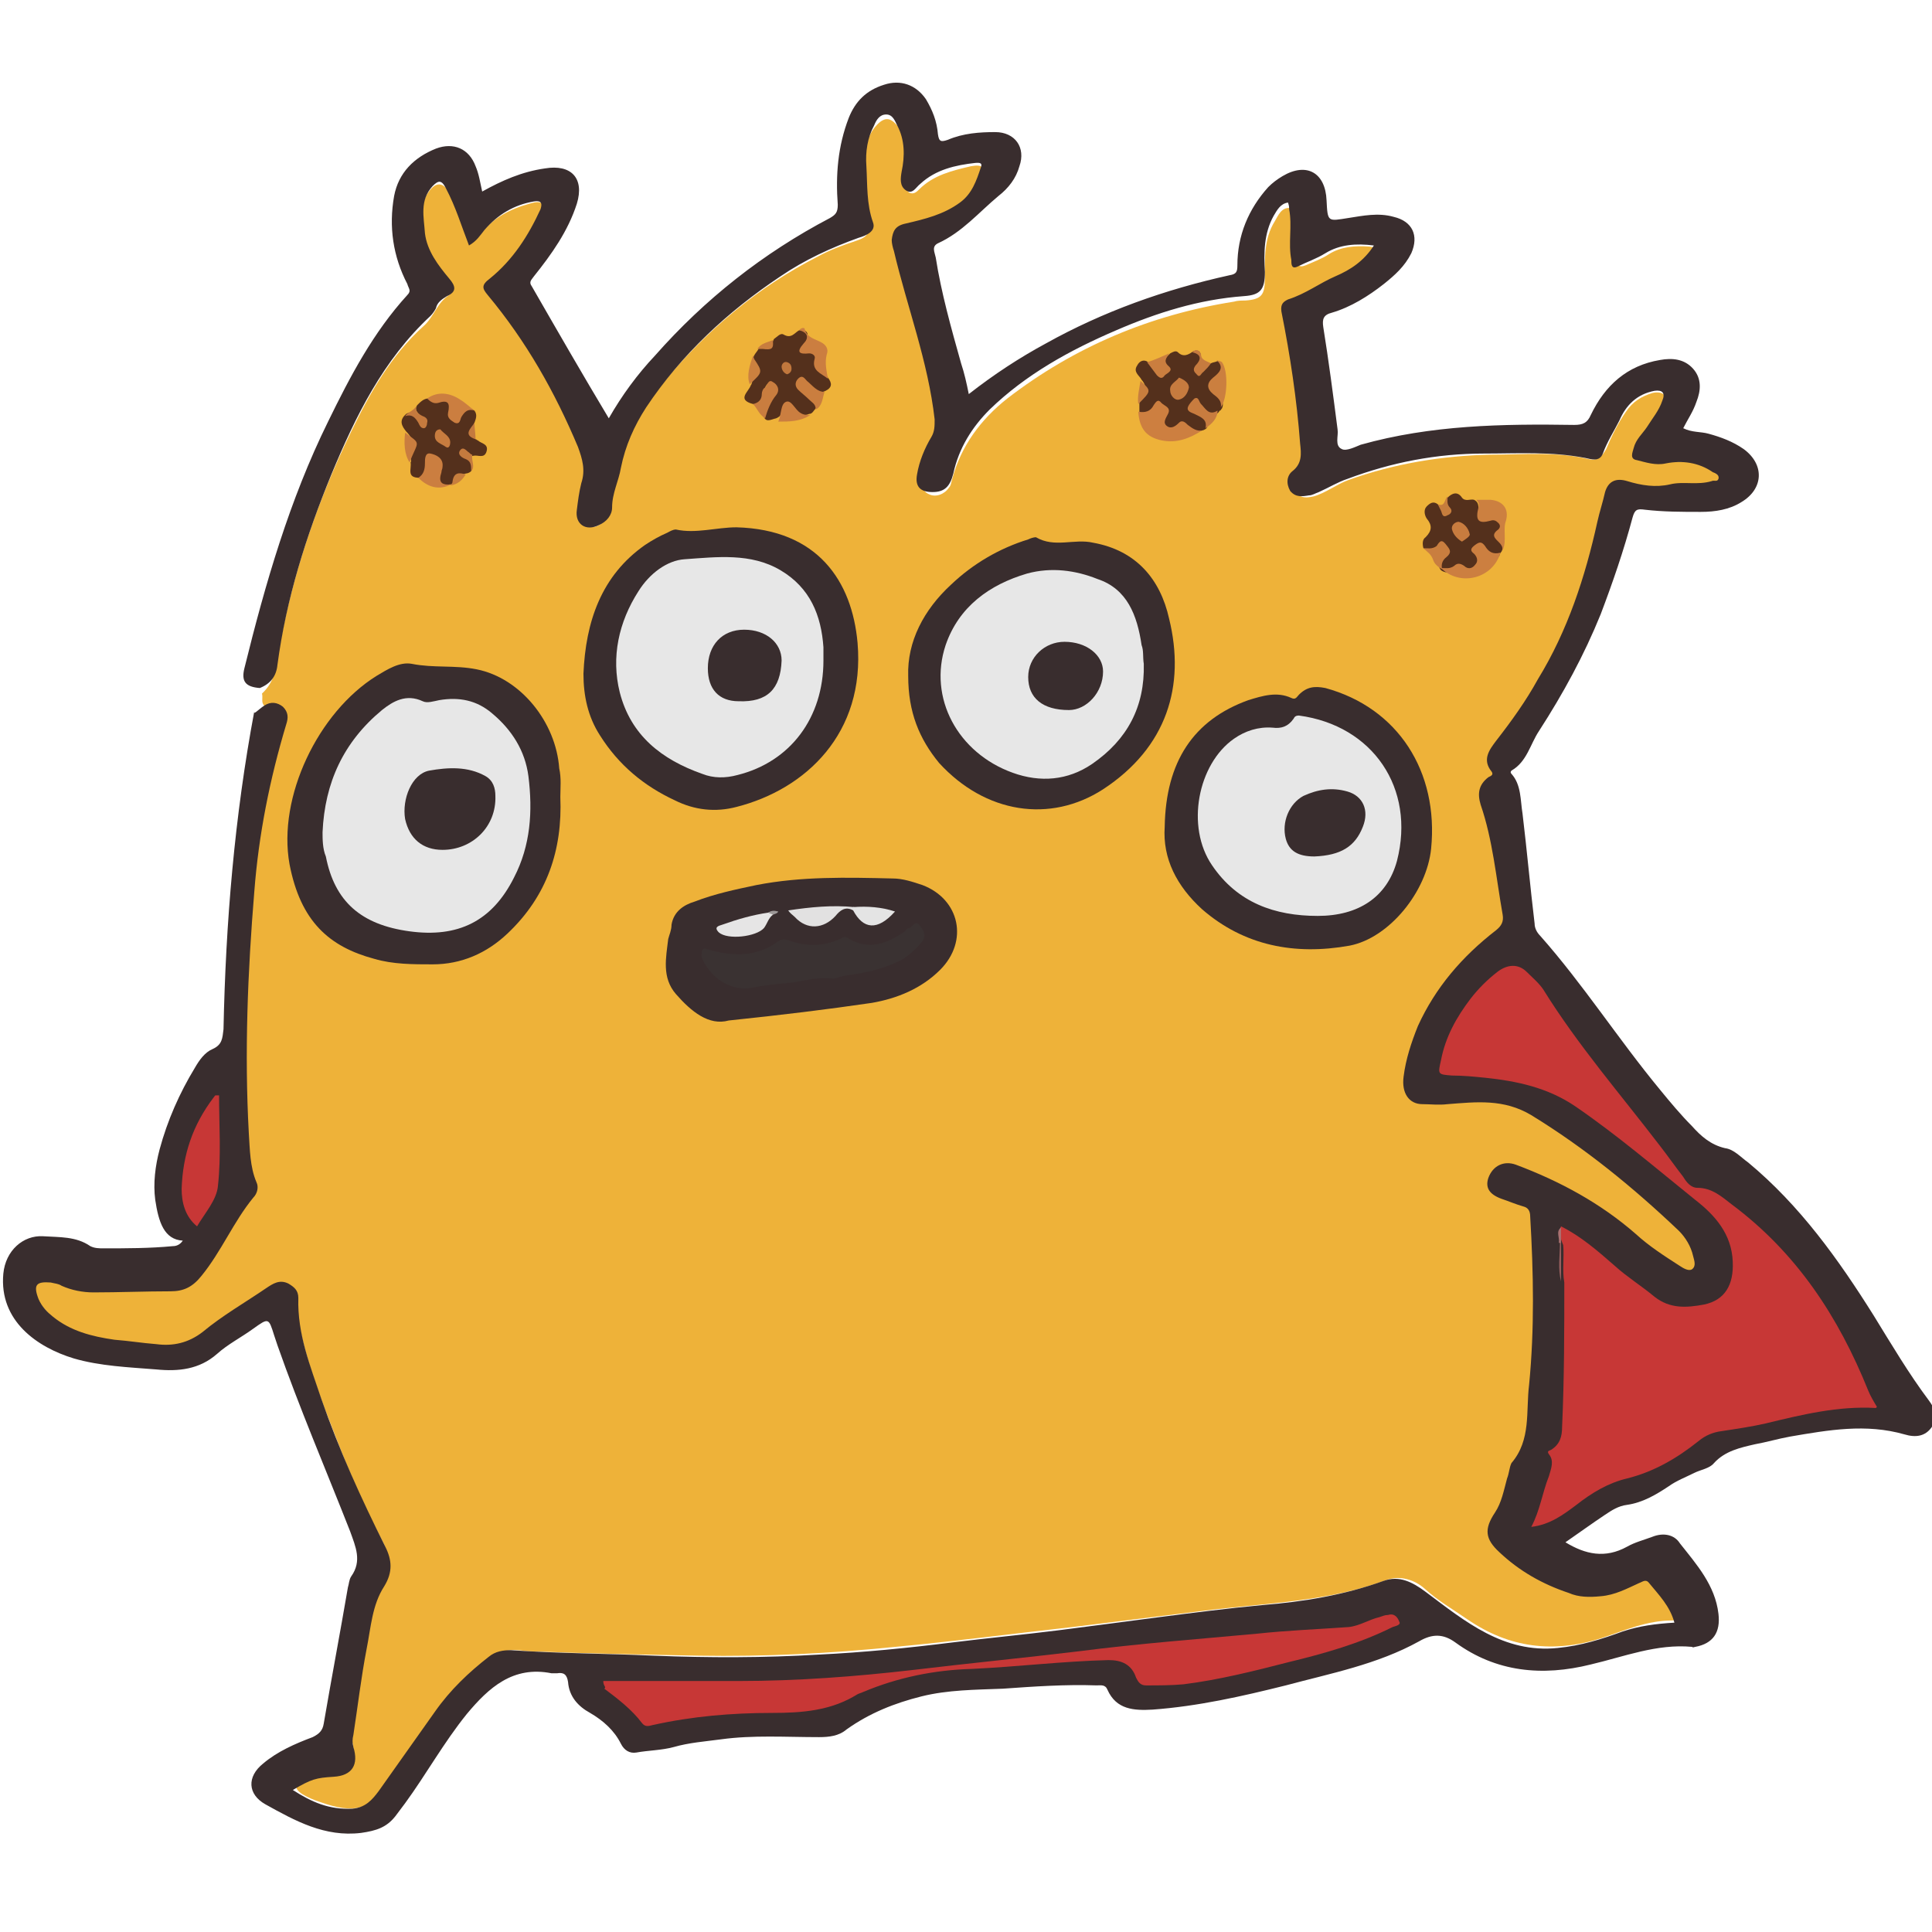 <?xml version="1.0" encoding="utf-8"?>
<!-- Generator: Adobe Illustrator 27.0.1, SVG Export Plug-In . SVG Version: 6.00 Build 0)  -->
<svg version="1.1" id="レイヤー_1" xmlns="http://www.w3.org/2000/svg" xmlns:xlink="http://www.w3.org/1999/xlink" x="0px"
	 y="0px" viewBox="0 0 175.5 175.5" style="enable-background:new 0 0 175.5 175.5;" xml:space="preserve">
<style type="text/css">
	.st0{fill:#EEB239;}
	.st1{fill:#392D2E;}
	.st2{fill:#54301C;}
	.st3{fill:#CD7F40;}
	.st4{fill:#CC7F40;}
	.st5{fill:#CC8040;}
	.st6{fill:#CB7E40;}
	.st7{fill:#CA7E3F;}
	.st8{fill:#CB7F3F;}
	.st9{fill:#C97D3F;}
	.st10{fill:#C87C3F;}
	.st11{fill:#C97E3F;}
	.st12{fill:#CC813F;}
	.st13{fill:#C67B3F;}
	.st14{fill:#C57A3E;}
	.st15{fill:#C47A3E;}
	.st16{fill:#C87E3E;}
	.st17{fill:#C87D3E;}
	.st18{fill:#C67D3D;}
	.st19{fill:#C77E3D;}
	.st20{fill:#C73736;}
	.st21{fill:#996060;}
	.st22{fill:#AA7171;}
	.st23{fill:#E7E7E7;}
	.st24{fill:#3A3232;}
	.st25{fill:#E2E1E1;}
	.st26{fill:#E6E5E5;}
	.st27{fill:#E4E4E4;}
	.st28{fill:#9D9898;}
	.st29{fill:#C77C3F;}
	.st30{fill:#C0773D;}
</style>
<g>
	<path class="st0" d="M24,64.1c-0.3-0.3-0.1-0.7-0.2-1.1c1.1-1,1.3-2.3,1.5-3.7c1.2-7,3.5-13.7,6.6-20.1c1.7-3.5,3.6-6.9,6.6-9.6
		c0.9-0.8,1.2-2.1,2.3-2.8c0.3-0.2,0.2-0.6,0-0.9c-0.4-0.5-0.8-0.9-1.2-1.4c-1.3-1.8-1.4-3.8-1.2-5.9c0-0.3,0.2-0.5,0.3-0.8
		c0.8-1.4,1.6-1.4,2.3,0c0.6,1,1,2.1,1.4,3.2s0.5,1.2,1.3,0.2c1.1-1.4,2.6-2.2,4.4-2.7c0.4-0.1,0.9-0.3,1.3,0.1
		c0.4,0.4,0.1,0.9-0.1,1.3c-1.1,2.3-2.5,4.4-4.4,6c-0.5,0.4-0.4,0.8-0.1,1.2c2.8,3.4,5,7.3,7,11.2c0.4,0.7,0.7,1.5,1,2.2
		c0.6,1.3,0.8,2.6,0.4,4c-0.2,0.7-0.3,1.4-0.4,2.1c0,0.5,0.1,1,0.6,1.2s0.9,0,1.3-0.3c0.4-0.4,0.6-0.9,0.7-1.4
		c0.6-4.3,2.1-8.1,4.9-11.4c3.9-4.7,8.5-8.6,14-11.4c1.1-0.6,2.2-1,3.4-1.4c1.2-0.4,1.3-0.7,1.1-1.9c-0.4-2.1-0.5-4.1-0.2-6.2
		c0.1-0.9,0.4-1.8,1.1-2.5s1.2-0.6,1.8,0.1c0.6,0.8,0.8,1.6,0.9,2.6c0,0.9,0,1.7-0.1,2.6c-0.1,0.3,0,0.7,0.3,0.9
		c0.4,0.2,0.7-0.1,0.9-0.3c1.3-1.3,3-1.7,4.7-2.1c1.1-0.2,1.3,0.1,1.1,1.2c-0.4,2.2-2,3.2-3.9,4c-0.9,0.3-1.8,0.6-2.7,0.8
		c-1.1,0.3-1.5,0.8-1.2,1.9c0.7,2.6,1.4,5.2,2.1,7.7s1.4,5,1.7,7.6c0.1,0.8,0,1.5-0.3,2.2c-0.5,0.9-0.8,1.9-1.1,2.9
		c-0.1,0.6-0.2,1.2,0.5,1.5c0.6,0.3,1.4,0,1.8-0.6c0.2-0.2,0.2-0.5,0.3-0.8c0.8-3,2.6-5.4,5-7.3c6.1-4.7,13-7.6,20.6-8.8
		c0.3-0.1,0.7-0.1,1-0.1c1.5-0.1,1.8-0.5,1.8-2c0-1.8-0.1-3.6,0.9-5.2c0.3-0.5,0.6-1.3,1.4-1.2c0.6,0.1,0.4,0.9,0.5,1.4s0.1,1,0,1.5
		c-0.1,0.7,0,1.3,0.1,1.9c0.1,0.5,0.3,0.6,0.8,0.4c0.7-0.3,1.5-0.6,2.1-1c1.1-0.7,2.4-0.8,3.7-0.7c0.8,0.1,1,0.4,0.5,1
		c-0.8,1.1-2,1.8-3.2,2.4c-1.4,0.6-2.6,1.6-4,2c-0.6,0.2-0.7,0.7-0.6,1.3c0.5,2.9,0.9,5.9,1.3,8.8c0.1,1,0.2,2,0.3,3.1
		c0.1,0.8,0,1.5-0.7,2.2c-0.4,0.4-0.7,1-0.2,1.6c0.4,0.5,1,0.4,1.5,0.3c1.1-0.3,2.1-1.1,3.2-1.5c4.2-1.5,8.5-2.2,12.9-2.3
		c3,0,6-0.3,8.9,0.4c0.8,0.2,1.2-0.2,1.6-0.9c0.5-1.2,1.1-2.4,1.8-3.4c0.6-0.9,1.4-1.4,2.4-1.7c0.4-0.1,0.9-0.1,1.2,0.3
		c0.3,0.4,0.1,0.8,0,1.2c-0.3,0.7-0.8,1.3-1.2,1.9c-0.3,0.4-0.7,0.9-1,1.3c-0.6,1-0.4,1.4,0.7,1.6c0.6,0.1,1.1,0.1,1.7,0
		c1.1-0.1,2.1-0.1,3.1,0.2c0.5,0.2,1,0.4,1.4,0.9c0.4,0.4,0.4,0.8-0.2,1c-0.3,0.1-0.5,0.2-0.8,0.2c-1.8,0-3.5,0.3-5.3,0.2
		c-0.6,0-1.2-0.2-1.7-0.3c-1.1-0.3-1.6-0.1-1.9,1c-0.3,1-0.6,2.1-0.8,3.2c-1.4,6.6-4.1,12.5-8.1,17.9c-0.4,0.5-0.8,1-1.2,1.6
		c-0.4,0.7-0.7,1.3-0.3,2.1c0.2,0.4,0.1,0.7-0.2,1c-0.7,0.6-0.8,1.4-0.6,2.3c1,3.1,1.4,6.3,1.9,9.5c0.2,1-0.2,1.7-1,2.4
		c-3.1,2.5-5.6,5.5-7.1,9.3c-0.4,1.1-0.7,2.3-0.9,3.5c-0.2,1.4,0.4,2.1,1.8,2.2c1.3,0.1,2.7-0.1,4-0.2c1.9-0.2,3.6,0.1,5.2,1
		c5,2.8,9.3,6.4,13.5,10.2c0.8,0.8,1.6,1.6,1.8,2.8c0.1,0.5,0.2,1.1-0.2,1.4c-0.5,0.4-1,0-1.4-0.2c-1.7-1-3.2-2.2-4.7-3.5
		c-2.9-2.5-6.3-4.2-9.9-5.6c-0.8-0.3-1.4-0.1-1.9,0.5c-0.6,0.6-0.4,1.4,0.3,1.8s1.4,0.6,2.1,0.8c0.7,0.2,1,0.7,1.1,1.4
		c0.4,3.8,0.2,7.7,0.2,11.5c0,2.3-0.2,4.6-0.6,6.9c-0.2,1.3,0,2.8-1.2,3.8c-0.3,0.3-0.3,0.9-0.5,1.3c-0.3,1.2-0.7,2.4-1.3,3.4
		s-0.6,1.7,0.3,2.5c2.3,2.2,5,4,8.3,4.3c1.3,0.1,2.6-0.3,3.8-0.9c1.5-0.7,1.7-0.6,2.7,0.7c0.5,0.7,1,1.3,1.3,2.1
		c0.2,0.6,0.1,1-0.6,1c-2.3,0-4.3,0.9-6.4,1.6c-4.4,1.4-8.4,0.9-12.2-1.7c-1.3-0.9-2.7-1.7-3.9-2.8c-0.9-0.8-2.2-1.2-3.4-0.8
		c-5.3,2-10.9,2.1-16.5,2.8c-4,0.5-8.1,1-12.1,1.5c-5.4,0.6-10.7,1.3-16.1,1.8c-5.9,0.6-11.9,0.9-17.8,0.8
		c-5.1-0.1-10.3-0.2-15.4-0.4c-0.4,0-0.7-0.1-1.1-0.1c-0.9-0.1-1.6,0.2-2.3,0.6c-2.3,1.5-3.9,3.6-5.4,5.8c-1.3,1.8-2.6,3.7-3.9,5.6
		c-1.7,2.5-3.2,2.9-6.3,1.8c-0.6-0.2-1.1-0.4-1.6-0.7c-0.8-0.5-0.8-1,0-1.4s1.7-0.8,2.6-0.8c1.8-0.1,2.3-0.8,1.9-2.6
		c-0.2-0.8,0-1.6,0.1-2.3c0.5-3.4,1-6.8,1.8-10.1c0.2-0.7,0.4-1.5,0.8-2.1c0.8-1.2,0.7-2.4,0.1-3.6c-1.6-3-3-6.2-4.2-9.3
		c-1.4-3.6-2.8-7.1-3.5-10.9c-0.1-0.6-0.1-1.3-0.1-1.9c-0.1-1-0.8-1.5-1.8-1.2c-0.3,0.1-0.6,0.2-0.8,0.4c-1.8,1.3-3.7,2.3-5.4,3.7
		c-1.6,1.3-3.3,1.5-5.2,1.3s-3.8-0.3-5.6-0.8c-1.8-0.4-3.3-1.4-4.5-2.9c-0.1-0.1-0.1-0.2-0.2-0.3c-0.2-0.6-0.5-1.3-0.1-1.9
		s1.1-0.3,1.6-0.1c3.3,1.4,6.8,0.6,10.3,0.7c1.2,0.1,2.2-0.4,3-1.5c1.1-1.5,1.9-3.3,3.1-4.7c1.5-1.8,1.7-3.6,1.2-5.8
		c-0.3-1.2-0.3-2.6-0.3-3.9c0-4.8-0.1-9.6,0.2-14.4c0.4-6.9,1.2-13.7,3.1-20.3C26,64.7,25.8,64.4,24,64.1z"/>
	<path class="st1" d="M24,64.1c0.6-0.4,1.2-0.3,1.7,0.1c0.5,0.5,0.5,1,0.3,1.6c-1.5,5-2.5,10-2.9,15.2c-0.6,7.3-0.9,14.6-0.5,21.9
		c0.1,1.5,0.1,3.1,0.7,4.5c0.2,0.4,0.1,1-0.3,1.4c-1.8,2.2-2.9,4.9-4.7,7.1c-0.8,1-1.6,1.4-2.8,1.4c-2.3,0-4.7,0.1-7,0.1
		c-1,0-2-0.2-2.9-0.6c-0.3-0.2-0.6-0.2-1-0.3c-1.3-0.1-1.6,0.2-1.1,1.5c0.3,0.7,0.8,1.2,1.3,1.6c1.6,1.3,3.5,1.8,5.6,2.1
		c1.3,0.1,2.5,0.3,3.8,0.4c1.5,0.2,2.9-0.1,4.2-1.1c1.8-1.5,3.9-2.7,5.8-4c0.6-0.4,1.2-0.8,2-0.4c0.5,0.3,0.9,0.6,0.9,1.3
		c-0.1,3.3,1.1,6.2,2.1,9.2c1.6,4.6,3.6,9,5.8,13.4c0.6,1.2,0.7,2.3-0.1,3.6c-1.1,1.7-1.2,3.7-1.6,5.7c-0.5,2.6-0.8,5.2-1.2,7.8
		c-0.1,0.4-0.1,0.7,0,1.1c0.5,1.6-0.1,2.6-1.8,2.7c-1.6,0.1-2,0.2-3.7,1.2c1.7,1.1,3.3,1.8,5.4,1.7c1.2-0.1,1.8-0.8,2.4-1.6
		c1.7-2.4,3.4-4.8,5.1-7.2c1.4-2,3.1-3.6,4.9-5c0.6-0.5,1.3-0.6,2-0.6c4.3,0.3,8.7,0.3,13,0.5c5,0.2,10,0.2,15-0.1
		c4.1-0.2,8.1-0.6,12.1-1.1c3.2-0.4,6.4-0.7,9.6-1.1c3.1-0.4,6.2-0.8,9.2-1.2c3.1-0.4,6.2-0.8,9.4-1.1c3.7-0.3,7.4-0.9,11-2.2
		c1.4-0.5,2.6,0.1,3.8,1c3.6,2.7,7.1,5.6,12,5.1c2.1-0.2,4-0.8,5.9-1.5c1.5-0.5,3-0.7,4.7-0.8c-0.4-1.5-1.4-2.5-2.3-3.6
		c-0.3-0.4-0.6-0.1-0.9,0c-1.1,0.5-2.2,1.1-3.5,1.2c-1,0.1-2,0.1-2.9-0.3c-2.4-0.8-4.5-2-6.3-3.7c-1.3-1.2-1.4-2.1-0.4-3.6
		c0.6-0.9,0.8-2,1.1-3.1c0.2-0.5,0.2-1,0.4-1.4c1.8-2.1,1.3-4.7,1.6-7.1c0.5-5.1,0.4-10.2,0.1-15.3c0-0.5-0.2-0.8-0.6-0.9
		c-0.7-0.2-1.4-0.5-2-0.7c-1.1-0.4-1.5-1-1.2-1.9c0.4-1.1,1.4-1.6,2.5-1.2c4,1.5,7.7,3.5,10.9,6.3c1.2,1.1,2.6,2,4,2.9
		c0.3,0.2,0.8,0.5,1.1,0.3c0.4-0.3,0.2-0.8,0.1-1.2c-0.2-0.9-0.7-1.7-1.3-2.3c-4.1-3.9-8.5-7.5-13.4-10.5c-2.5-1.5-5-1.2-7.6-1
		c-0.8,0.1-1.6,0-2.3,0c-1.2,0-1.9-1-1.7-2.5c0.2-1.6,0.7-3.1,1.3-4.6c1.6-3.5,4-6.3,7.1-8.7c0.5-0.4,0.7-0.8,0.6-1.4
		c-0.6-3.4-0.9-6.8-2-10c-0.3-1-0.2-1.8,0.7-2.5c0.2-0.1,0.5-0.2,0.3-0.5c-0.9-1.1-0.2-2,0.4-2.8c1.4-1.8,2.7-3.6,3.8-5.6
		c2.7-4.4,4.3-9.3,5.4-14.3c0.2-0.9,0.5-1.8,0.7-2.7c0.3-1,1-1.3,2-1c1.3,0.4,2.6,0.6,3.9,0.3c1.2-0.3,2.5,0.1,3.8-0.3
		c0.2-0.1,0.5,0.1,0.6-0.2s-0.2-0.5-0.5-0.6c-1.3-0.9-2.8-1.1-4.3-0.8c-0.9,0.2-1.8-0.1-2.6-0.3c-0.7-0.1-0.4-0.7-0.3-1.1
		c0.2-0.8,0.8-1.3,1.2-1.9c0.5-0.8,1.1-1.5,1.4-2.4c0.3-0.7,0-1-0.7-0.9c-1.6,0.3-2.6,1.3-3.2,2.7c-0.5,1-1.1,1.9-1.5,3
		c-0.3,0.8-1.1,0.5-1.6,0.4c-3.1-0.6-6.1-0.4-9.2-0.4c-4.3,0-8.4,0.8-12.4,2.3c-0.9,0.3-1.7,0.8-2.6,1.2c-0.3,0.1-0.6,0.3-0.9,0.3
		c-0.6,0.1-1.2,0.2-1.7-0.4c-0.4-0.7-0.3-1.4,0.2-1.8c0.9-0.7,0.8-1.6,0.7-2.5c-0.3-4-0.9-8-1.7-12c-0.1-0.7,0.2-0.9,0.6-1.1
		c1.6-0.5,2.9-1.5,4.3-2.1s2.6-1.4,3.5-2.8c-1.6-0.2-3.1-0.1-4.4,0.7c-0.8,0.5-1.7,0.8-2.5,1.2c-0.6,0.3-0.6-0.2-0.6-0.6
		c-0.3-1.5,0.1-3.1-0.2-4.6c0-0.2,0-0.3-0.1-0.6c-0.7,0.1-1,0.7-1.3,1.2c-0.9,1.6-0.9,3.4-0.8,5.1c0,1.6-0.4,2.1-1.9,2.2
		c-4.1,0.3-7.9,1.5-11.6,3.1c-4.2,1.8-8.2,4-11.5,7.2c-1.6,1.6-2.8,3.5-3.3,5.8c-0.3,1.2-0.8,1.7-1.9,1.7s-1.6-0.5-1.4-1.6
		c0.2-1.2,0.7-2.4,1.3-3.4c0.3-0.5,0.3-1,0.3-1.6c-0.6-5.3-2.5-10.2-3.7-15.3c-0.1-0.3-0.2-0.7-0.2-1c0.1-0.8,0.3-1.3,1.3-1.5
		c1.7-0.4,3.4-0.8,4.9-1.9c1.1-0.8,1.5-2,1.9-3.2c0.2-0.5-0.3-0.4-0.5-0.4c-1.8,0.2-3.6,0.6-5,1.9c-0.4,0.3-0.7,1-1.3,0.6
		c-0.6-0.4-0.5-1.1-0.4-1.7c0.3-1.4,0.3-2.9-0.4-4.2c-0.2-0.4-0.4-1-1-1s-0.9,0.5-1.1,1c-0.6,1.1-0.8,2.4-0.7,3.7
		c0.1,1.7,0,3.4,0.6,5.1c0.3,0.8-0.6,1.2-1.3,1.4c-2.5,0.9-4.9,2-7.1,3.5c-4.8,3.2-9,7.1-12.2,11.9c-1.1,1.7-1.9,3.5-2.3,5.5
		c-0.2,1.2-0.8,2.3-0.8,3.6c0,0.7-0.5,1.3-1.2,1.6c-1.2,0.6-2.2-0.1-2-1.4c0.1-0.8,0.2-1.6,0.4-2.4c0.4-1.2,0.1-2.2-0.3-3.3
		c-2.1-5-4.7-9.6-8.2-13.8c-0.5-0.6-0.6-0.9,0.2-1.5c2.1-1.7,3.5-3.9,4.6-6.3c0.2-0.6,0-0.8-0.6-0.7c-1.8,0.3-3.3,1.2-4.5,2.6
		c-0.4,0.5-0.7,1-1.4,1.4c-0.7-1.8-1.2-3.5-2.1-5.2c-0.4-0.8-0.7-0.7-1.2-0.2c-1.2,1.3-0.8,2.8-0.7,4.3c0.2,1.6,1.2,2.9,2.2,4.1
		c0.6,0.7,0.7,1.2-0.2,1.6c-0.5,0.3-0.9,0.6-1,1.1c-0.1,0.2-0.3,0.5-0.5,0.7c-4.3,4-6.8,9.1-9,14.4c-2.3,5.6-4.1,11.3-4.9,17.3
		c-0.1,1-0.6,1.7-1.6,2.1c-1.3-0.1-1.7-0.6-1.4-1.8c1.9-7.7,4.1-15.3,7.6-22.4c2-4.1,4.1-8.1,7.2-11.5c0.4-0.4,0.1-0.6,0-1
		c-1.3-2.5-1.7-5.2-1.2-8c0.4-2.1,1.8-3.5,3.8-4.3c1.6-0.6,3,0,3.6,1.6c0.3,0.7,0.4,1.4,0.6,2.3c1.8-1,3.6-1.8,5.7-2.1
		c2.4-0.4,3.6,0.9,2.9,3.2c-0.8,2.5-2.3,4.6-3.9,6.6c-0.2,0.3-0.5,0.5-0.2,0.9c2.3,4,4.6,8,7,12c1.2-2.1,2.6-4,4.2-5.7
		c4.5-5.1,9.8-9.3,15.9-12.5c0.5-0.3,0.7-0.5,0.7-1.2c-0.2-2.7,0-5.3,1-7.9c0.6-1.5,1.6-2.5,3.2-3c1.5-0.5,2.9,0,3.8,1.3
		c0.6,1,1,2,1.1,3.2c0.1,0.7,0.3,0.7,0.9,0.5c1.4-0.6,2.9-0.7,4.3-0.7c1.8,0,2.8,1.4,2.2,3.1c-0.3,1.1-1,2-1.9,2.7
		c-1.8,1.5-3.3,3.3-5.5,4.3c-0.6,0.3-0.3,0.8-0.2,1.3c0.5,3.2,1.4,6.4,2.3,9.6c0.3,0.9,0.5,1.8,0.7,2.8c2.3-1.8,4.6-3.3,7-4.6
		c5.2-2.9,10.8-4.9,16.7-6.2c0.6-0.1,0.7-0.3,0.7-0.9c0-2.7,1-5.1,2.8-7.1c0.4-0.4,0.8-0.7,1.3-1c2.2-1.3,3.9-0.3,4,2.2
		c0.1,2,0.1,1.9,2,1.6c1.3-0.2,2.7-0.5,4.1-0.1c1.7,0.4,2.3,1.7,1.6,3.3c-0.6,1.2-1.5,2-2.5,2.8c-1.4,1.1-3,2.1-4.7,2.6
		c-0.8,0.2-0.9,0.6-0.8,1.3c0.5,3.1,0.9,6.2,1.3,9.3c0.1,0.6-0.3,1.5,0.4,1.8c0.4,0.2,1.2-0.2,1.7-0.4c6.4-1.8,12.9-1.9,19.4-1.8
		c0.8,0,1.2-0.2,1.5-0.9c1.3-2.7,3.3-4.5,6.3-5c1.1-0.2,2.2-0.1,3,0.8c0.8,0.9,0.7,2,0.3,3c-0.3,0.9-0.8,1.6-1.2,2.4
		c0.8,0.4,1.6,0.3,2.3,0.5c1.1,0.3,2.2,0.7,3.2,1.4c1.9,1.4,1.8,3.6-0.2,4.8c-1.1,0.7-2.4,0.9-3.7,0.9c-1.7,0-3.4,0-5.1-0.2
		c-0.7-0.1-0.9,0-1.1,0.7c-0.8,3-1.8,5.9-2.9,8.8c-1.5,3.7-3.4,7.2-5.6,10.6c-0.8,1.2-1.1,2.8-2.5,3.6c-0.1,0.1-0.1,0.2,0,0.3
		c0.9,1,0.8,2.4,1,3.6c0.4,3.3,0.7,6.7,1.1,10c0,0.4,0.2,0.8,0.5,1.1c3.9,4.4,7.1,9.4,10.9,14c0.9,1.1,1.9,2.3,2.9,3.3
		c0.8,0.9,1.7,1.7,3,2c0.8,0.1,1.4,0.8,2.1,1.3c4.7,3.9,8.2,8.8,11.4,13.9c1.6,2.6,3.2,5.3,5,7.7c0.6,0.8,0.9,1.6,0.3,2.4
		c-0.6,0.9-1.5,1-2.5,0.7c-3.5-1-6.9-0.4-10.4,0.2c-1.1,0.2-2.1,0.5-3.2,0.7c-1.3,0.3-2.7,0.6-3.7,1.7c-0.4,0.5-1.2,0.6-1.8,0.9
		c-0.8,0.4-1.6,0.7-2.3,1.2c-1.2,0.8-2.4,1.5-3.8,1.7c-0.8,0.1-1.4,0.5-2,0.9c-1.2,0.8-2.3,1.6-3.6,2.5c1.8,1.1,3.6,1.5,5.6,0.4
		c0.7-0.4,1.5-0.6,2.3-0.9c1-0.4,2-0.2,2.5,0.6c1.5,1.9,3.2,3.8,3.5,6.4c0.2,1.7-0.5,2.7-2.1,3c-0.1,0-0.2,0.1-0.3,0
		c-3.2-0.3-6.2,0.9-9.2,1.6c-4.4,1.1-8.6,0.7-12.3-2c-1.1-0.8-2.1-0.8-3.3-0.1c-3.8,2.1-8,2.9-12.1,4c-4,1-8,1.9-12.1,2.2
		c-1.7,0.1-3.3,0-4.1-1.8c-0.2-0.5-0.6-0.4-1-0.4c-2.8-0.1-5.7,0.1-8.5,0.3c-2.5,0.1-5,0.1-7.4,0.7c-2.4,0.6-4.7,1.5-6.8,3
		c-0.7,0.6-1.6,0.7-2.5,0.7c-3,0-6-0.2-8.9,0.2c-1.5,0.2-2.9,0.3-4.3,0.7c-1.1,0.3-2.3,0.3-3.4,0.5c-0.6,0.1-1.1-0.2-1.4-0.8
		c-0.6-1.2-1.6-2.1-2.8-2.8c-1.1-0.6-1.9-1.5-2-2.8c-0.1-0.7-0.4-0.9-1-0.8c-0.2,0-0.3,0-0.5,0c-3.5-0.7-5.7,1.3-7.7,3.7
		c-2.1,2.6-3.7,5.5-5.6,8.1c-0.3,0.4-0.6,0.8-0.9,1.2c-0.8,1-1.7,1.3-3.1,1.5c-3.3,0.4-6-1.1-8.7-2.6c-1.6-0.9-1.7-2.5-0.2-3.7
		c1.3-1.1,2.9-1.8,4.5-2.4c0.6-0.3,0.9-0.6,1-1.2c0.7-4.1,1.5-8.3,2.2-12.4c0.1-0.3,0.1-0.7,0.3-1c1-1.4,0.4-2.7-0.1-4.1
		c-2.2-5.6-4.6-11.2-6.6-16.9c-0.1-0.3-0.2-0.6-0.3-0.9c-0.5-1.6-0.5-1.6-1.9-0.6c-1.1,0.8-2.3,1.4-3.3,2.3
		c-1.6,1.4-3.5,1.6-5.5,1.4c-2.5-0.2-5.1-0.3-7.5-1c-3.3-1-6.8-3.4-6.4-7.7c0.2-2.1,1.8-3.5,3.6-3.4c1.5,0.1,3,0,4.3,0.9
		c0.4,0.2,0.8,0.2,1.2,0.2c2.1,0,4.2,0,6.3-0.2c0.4,0,0.7-0.2,0.9-0.5c-1.7-0.1-2.2-1.7-2.5-3.7c-0.2-1.5,0-3.1,0.4-4.6
		c0.7-2.6,1.8-5.1,3.2-7.4c0.4-0.7,0.9-1.4,1.6-1.7c0.9-0.4,0.9-1,1-1.8c0.2-9.7,1-19.3,2.8-28.9C23,65,23.4,64.5,24,64.1z"/>
	<path class="st1" d="M50.9,72.4c0.2,4.8-1.2,9-4.8,12.4c-1.9,1.8-4.2,2.8-6.8,2.8c-1.8,0-3.6,0-5.3-0.5c-4.1-1.1-6.7-3.4-7.7-8.6
		c-1.1-6.1,2.6-13.8,7.9-17.1c1-0.6,2.1-1.3,3.2-1.1c2,0.4,3.9,0.1,5.9,0.5c4,0.8,7.2,4.8,7.5,9C51,70.7,50.9,71.6,50.9,72.4z"/>
	<path class="st1" d="M53,61.2c0.2-4.7,1.6-8.9,5.6-11.7c0.6-0.4,1.3-0.8,2-1.1c0.2-0.1,0.5-0.3,0.8-0.3c1.8,0.4,3.7-0.2,5.5-0.2
		c7.4,0.2,10.5,4.9,11,10.5c0.7,8.2-4.7,13.3-11,14.9c-1.9,0.5-3.8,0.3-5.6-0.6c-2.8-1.3-5.1-3.2-6.8-5.9C53.4,65.1,53,63.2,53,61.2
		z"/>
	<path class="st1" d="M66.2,92.7c-1.8,0.5-3.4-0.8-4.8-2.4c-1.3-1.5-0.9-3.3-0.7-5c0.1-0.4,0.3-0.8,0.3-1.3c0.2-1.2,1.1-1.8,2.1-2.1
		c1.8-0.7,3.7-1.1,5.6-1.5c4.1-0.8,8.2-0.7,12.4-0.6c0.9,0,1.8,0.3,2.7,0.6c3.4,1.3,4.2,5.1,1.6,7.7c-1.7,1.7-3.9,2.6-6.2,3
		C75.1,91.7,71,92.2,66.2,92.7z"/>
	<path class="st1" d="M105.8,75.1c0.1-5.9,2.6-9.7,7.6-11.5c1.3-0.4,2.6-0.8,3.9-0.2c0.4,0.2,0.5-0.1,0.7-0.3
		c0.7-0.7,1.4-0.8,2.4-0.6c6.6,1.8,10.3,7.6,9.6,14.6c-0.4,3.9-3.8,8.1-7.4,8.8c-5,0.9-9.6,0-13.4-3.3
		C106.9,80.5,105.6,78,105.8,75.1z"/>
	<path class="st1" d="M82.5,61.4c-0.1-3.1,1.4-6,3.9-8.3c2-1.9,4.4-3.3,7-4.1c0.2-0.1,0.5-0.2,0.7-0.2c1.7,1,3.5,0.1,5.2,0.5
		c3.9,0.7,6.1,3.3,6.9,6.9c1.5,6.1-0.2,11.7-6,15.5c-4.8,3.1-10.7,2.2-14.9-2.4C83.5,67.1,82.5,64.7,82.5,61.4z"/>
	<path class="st2" d="M42.8,42.8c-0.1,0.1-0.3,0.2-0.4,0.2c-0.7,0.1-1,0.7-1.4,1l0,0c-1.1,0.1-1.3-0.1-1.2-1.1
		c0.1-0.6,0.1-1.2-0.6-1.4c-0.4,0.6,0,1.7-1.1,1.9c-1.2,0-0.7-0.8-0.8-1.4c0.1-0.1,0-0.3,0-0.4c0.5-0.9,0.3-1.7-0.4-2.4
		c-0.4-0.5-0.7-1,0-1.6c0.7-0.4,1.1,0,1.6,0.5c-0.2-0.4-1-0.7-0.6-1.3c0.3-0.3,0.6-0.6,1-0.6c0.3,0,0.7,0.1,1,0.1
		c0.8-0.1,1.2,0.2,1.2,1c0,0.2,0,0.5,0.3,0.6c0.3,0.1,0.4-0.2,0.5-0.4c0.4-0.4,0.8-0.5,1.2-0.2c0.3,0.4,0.1,0.8,0,1.1
		c-0.2,0.5-0.5,1,0.1,1.5c0.1,0,0.1,0.1,0.2,0.1c0.3,0.3,1,0.3,0.8,1s-0.8,0.3-1.2,0.4c-0.3,0.1-0.5-0.2-0.8-0.1
		C42.6,41.7,43.1,42.1,42.8,42.8z"/>
	<path class="st2" d="M110,33c0.2-0.1,0.4-0.1,0.6-0.2c0.7,0.4,0.7,1,0.2,1.4c-0.7,0.7-0.7,1.2,0,1.9c0.2,0.2,0.4,0.6,0.2,1
		c-0.1,0.1-0.1,0.2-0.2,0.2c-0.3,0.5-0.7,0.4-1.1,0.1c-0.2-0.2-0.4-0.4-0.6-0.6c-0.2-0.2-0.4-0.3-0.6,0c-0.2,0.2,0,0.4,0.2,0.5
		c0.2,0.1,0.4,0.2,0.6,0.4c0.4,0.3,0.6,0.7,0.3,1.2c-0.1,0.1-0.3,0.2-0.4,0.2c-0.3,0.1-0.6,0.2-0.8,0.1c-0.6-0.4-1.2-0.5-1.9-0.2
		c-0.4,0.2-0.8-0.1-0.8-0.6c0-0.2,0.1-0.5,0.1-0.7c0.1-0.3,0-0.5-0.3-0.7c-0.3-0.1-0.4,0.1-0.6,0.2c-0.4,0.4-0.9,0.7-1.4,0.2
		c0-0.3,0-0.5,0-0.8c0.4-0.7,0.9-1.3,0.2-2.1c-0.2-0.4-0.8-0.7-0.4-1.3c0.2-0.4,0.6-0.6,1-0.3c0.3,0.2,0.6,0.4,0.8,0.7
		c0.2,0.2,0.4,0.4,0.7,0.2c0.3-0.2,0.3-0.4,0.1-0.6c-0.3-0.5,0.1-0.8,0.4-1.1c0.2-0.1,0.5-0.3,0.7-0.1c0.5,0.5,1,0.2,1.4-0.1
		c0.6-0.2,0.7,0.2,0.7,0.6c0.1,0.4-0.3,0.7-0.1,1.1C109.3,33.5,109.5,33,110,33z"/>
	<path class="st2" d="M68.4,36.7c-1.5-0.4-0.4-1.1-0.2-1.7c0.1-0.1,0.1-0.3,0.2-0.5c0.6-0.5,0.7-1.1,0.1-1.7c-0.1-0.1-0.1-0.3,0-0.5
		c0.1-0.2,0.3-0.4,0.4-0.6s0.4-0.3,0.5-0.2c0.7,0.3,0.7-0.3,0.9-0.7c0.3-0.2,0.6-0.6,0.9-0.4c0.7,0.4,1-0.2,1.4-0.4
		c1-0.1,0.8,0.6,0.6,1.1c-0.1,0.5-0.3,0.8,0.4,0.8c0.3,0,0.5,0.2,0.5,0.4c-0.1,0.9,0.7,1.3,1.1,2c0.4,0.5,0.4,0.9-0.2,1.2
		c-0.8,0.4-1.2-0.3-1.7-0.6c-0.2-0.1-0.3-0.5-0.6-0.2c-0.2,0.2,0,0.4,0.1,0.6c0.2,0.3,0.6,0.5,0.9,0.8s0.7,0.5,0.4,1
		c-0.2,0.2-0.3,0.5-0.6,0.5c-0.7,0.3-1.2-0.1-1.6-0.6s-0.6-0.3-0.8,0.2C71,37.5,71,37.8,70.5,38c-0.5,0.1-1,0.5-1.2-0.4
		c-0.2-0.7,0.3-1.2,0.5-1.7c0.1-0.4,0.5-0.7,0.2-1.2c-0.5,0.2-0.5,0.6-0.7,1C69.3,36.4,69.1,36.9,68.4,36.7z"/>
	<path class="st2" d="M129.3,49.8c-0.1-0.4-0.1-0.8,0.2-1c0.6-0.6,0.6-1.1,0.1-1.7c-0.2-0.3-0.3-0.8,0-1.1s0.6-0.5,1-0.2
		c0.2,0.2,0.4,0.5,0.7,0.7c0.2-0.4-0.1-0.9,0.2-1.3c0.4-0.4,0.9-0.6,1.3,0c0.3,0.4,0.8,0.1,1.1,0.2c0.4,0.2,0.4,0.5,0.4,0.9
		c-0.1,0.6,0.1,0.9,0.8,0.8c1.1-0.1,1.4,0.2,1.1,1.2c-0.1,0.3,0,0.5,0.1,0.8c0.2,0.3,0.3,0.6,0.1,1c-0.1,0.1-0.2,0.3-0.2,0.4
		c-0.5,0.5-0.9,0.1-1.3-0.2c-0.2-0.1-0.4-0.4-0.6-0.2c-0.3,0.2-0.1,0.4,0,0.6c0.2,1-0.2,1.5-1.2,1.2c-0.7-0.2-1.5,0.4-2.2-0.1l0,0
		c-0.4-0.5-0.1-0.9,0.2-1.3c0.2-0.2,0.2-0.4,0-0.7s-0.4-0.1-0.6,0C130.1,50.1,129.7,50,129.3,49.8z"/>
	<path class="st3" d="M103.4,37.4c0.6,0.1,1.1,0,1.4-0.6c0.2-0.3,0.4-0.6,0.7-0.2c0.3,0.3,0.9,0.4,0.6,1c-0.2,0.4-0.5,0.8-0.1,1.1
		c0.4,0.3,0.8,0,1.1-0.3c0.3-0.3,0.6,0,0.8,0.2c0.4,0.3,0.8,0.6,1.3,0.5c-1.1,0.7-2.3,1.2-3.7,0.9C104.1,39.7,103.5,38.9,103.4,37.4
		z"/>
	<path class="st4" d="M130.9,51.6c0.4,0,0.8,0.1,1.2-0.2c0.3-0.3,0.6-0.2,0.9,0c0.3,0.3,0.7,0.3,1-0.1c0.3-0.3,0.2-0.7-0.1-1
		c-0.4-0.3-0.3-0.5,0.1-0.8c0.4-0.3,0.6-0.3,0.9,0.1c0.3,0.5,0.7,0.8,1.4,0.6C135.6,52.6,132.6,53.3,130.9,51.6z"/>
	<path class="st5" d="M136.5,50c0-0.3-0.1-0.5-0.3-0.7c-0.4-0.4-0.8-0.7-0.1-1.2c0.2-0.2,0.2-0.4,0-0.6c-0.2-0.2-0.4-0.3-0.7-0.2
		c-1.1,0.3-1.4,0-1.1-1.2c0.1-0.3,0-0.5-0.2-0.7c0.4,0,0.9,0,1.3,0c1.1,0.1,1.7,0.8,1.4,1.9C136.5,48.1,136.9,49.1,136.5,50z"/>
	<path class="st6" d="M75.2,34.4c-0.6-0.5-1.5-0.7-1.2-1.8c0.1-0.3-0.2-0.5-0.5-0.5c-0.9,0.1-1.2-0.1-0.5-0.9c0.5-0.5,0.4-1-0.4-1.2
		c0.1-0.2,0.5-0.3,0.5-0.1c0.2,0.8,1,0.9,1.5,1.2c0.4,0.2,0.7,0.6,0.5,1.1C74.9,33,75.1,33.7,75.2,34.4z"/>
	<path class="st6" d="M38,43.4c0.5-0.3,0.6-0.8,0.6-1.3c0-0.4,0-1,0.5-0.9s1.2,0.4,1.1,1.2c0,0.2-0.1,0.3-0.1,0.5
		c-0.3,0.9,0,1.2,0.9,1.1C39.8,44.6,38.8,44.2,38,43.4z"/>
	<path class="st6" d="M43.1,37.3c-0.6-0.2-0.9,0.1-1.2,0.6c-0.1,0.2-0.1,0.7-0.6,0.5c-0.3-0.2-0.7-0.4-0.6-0.9
		c0.2-0.9,0-1.2-0.9-0.9c-0.4,0.1-0.7-0.1-1-0.4c1-0.7,2.1-0.5,3,0.1C42.3,36.6,42.7,37,43.1,37.3z"/>
	<path class="st7" d="M74.1,37.2c0-0.5-0.3-0.6-0.6-0.9c-0.3-0.3-0.7-0.6-1-0.9c-0.3-0.3-0.3-0.7,0-1c0.4-0.4,0.6,0,0.8,0.2
		c0.5,0.4,0.9,1,1.6,1C74.7,36.2,74.7,36.9,74.1,37.2z"/>
	<path class="st8" d="M110.9,37c0.1-0.6-0.3-0.9-0.7-1.2c-0.6-0.5-0.6-1,0-1.5c0.5-0.4,1.1-0.9,0.3-1.6c0.2,0.1,0.4,0.1,0.5,0.2
		C111.6,33.7,111.5,36.2,110.9,37z"/>
	<path class="st9" d="M68.4,36.7c0.5-0.1,0.8-0.4,0.8-0.9c0-0.2,0.1-0.5,0.3-0.6c0.2-0.2,0.3-0.8,0.7-0.5c0.4,0.2,0.7,0.7,0.3,1.2
		c-0.5,0.6-0.8,1.4-1,2.1C68.9,37.6,68.8,37.1,68.4,36.7z"/>
	<path class="st10" d="M109.5,38.9c0.2-0.8-0.4-1-1-1.3c-0.2-0.1-0.7-0.2-0.6-0.6c0.1-0.3,0.4-0.6,0.6-0.8c0.4-0.2,0.4,0.3,0.6,0.5
		c0.4,0.4,0.7,1.1,1.5,0.6C110.6,38,110.1,38.5,109.5,38.9z"/>
	<path class="st6" d="M70.7,38.3C70.7,38.3,70.7,38.2,70.7,38.3c0.3-0.7,0.2-1.6,0.7-1.8c0.5-0.2,0.8,0.7,1.3,1
		c0.3,0.2,0.6,0.2,0.9,0.2C72.7,38.3,71.7,38.3,70.7,38.3z"/>
	<path class="st11" d="M129.3,49.8c0.4,0,0.8,0.1,1.2-0.2c0.2-0.3,0.4-0.7,0.8-0.2c0.3,0.4,0.7,0.7,0.1,1.2
		c-0.4,0.3-0.5,0.7-0.4,1.1c-0.4-0.2-0.7-0.5-0.8-0.8C130,50.3,129.6,50.1,129.3,49.8z"/>
	<path class="st7" d="M106.2,32.1c-0.2,0.4-0.6,0.7,0,1.2c0.4,0.4-0.2,0.6-0.4,0.8c-0.2,0.3-0.4,0.3-0.7,0c-0.3-0.4-0.6-0.8-0.9-1.2
		C104.9,32.7,105.5,32.4,106.2,32.1z"/>
	<path class="st12" d="M68.4,32.3c0,0.1,0.1,0.2,0.1,0.3c0.8,1.2,0.8,1.2-0.4,2.3C67.8,34.1,68.1,33.2,68.4,32.3z"/>
	<path class="st9" d="M36.8,39.3c1.5,1.1,1.2,0.7,0.4,2.7C36.7,41.2,36.7,40.2,36.8,39.3z"/>
	<path class="st13" d="M110,33c-0.2,0.3-0.4,0.5-0.7,0.8c-0.2,0.1-0.3,0.6-0.6,0.2c-0.2-0.2-0.4-0.4-0.1-0.8c0.5-0.5,0.6-1-0.3-1.2
		c0.4-0.4,0.7-0.1,0.8,0.2C109.1,32.7,109.6,32.8,110,33z"/>
	<path class="st14" d="M37.8,36.9c-0.1,0.5,0.2,0.7,0.6,0.9c0.3,0.1,0.5,0.3,0.4,0.6c0,0.2-0.1,0.5-0.3,0.5c-0.3,0-0.4-0.3-0.5-0.5
		c-0.3-0.5-0.6-0.8-1.2-0.6C37.1,37.4,37.6,37.3,37.8,36.9z"/>
	<path class="st15" d="M42.8,42.8c0-0.5,0-0.9-0.5-1.1c-0.3-0.1-0.8-0.4-0.5-0.8c0.3-0.4,0.6,0.1,0.8,0.2c0.1,0.1,0.2,0.2,0.3,0.2
		C42.8,41.9,43.2,42.4,42.8,42.8z"/>
	<path class="st16" d="M103.6,34.6c1,0.9,1,0.9-0.2,2.1C103.3,36,103.5,35.3,103.6,34.6z"/>
	<path class="st17" d="M70.2,30.9c0.1,0.8-0.1,0.9-0.9,0.8c-0.2,0-0.3,0-0.5,0C69.1,31.2,69.7,31.1,70.2,30.9z"/>
	<path class="st18" d="M131.5,45.1c0,0.3-0.1,0.7,0.2,1s0.1,0.6-0.2,0.7c-0.5,0.3-0.5-0.2-0.6-0.4s-0.2-0.4-0.3-0.6
		C131.3,46.1,131.2,45.3,131.5,45.1z"/>
	<path class="st19" d="M40.9,44.1c0.1-0.1,0.2-0.2,0.2-0.3c0.1-0.9,0.6-0.9,1.2-0.7C42,43.6,41.6,44,40.9,44.1z"/>
	<path class="st15" d="M43.2,39.9c-1.2-0.4-0.4-1-0.1-1.5C43.1,38.9,43.2,39.4,43.2,39.9z"/>
	<path class="st20" d="M141.8,111.4c1.8,0.9,3.3,2.2,4.9,3.6c1.1,1,2.4,1.8,3.6,2.8c1.4,1.1,2.9,1,4.5,0.7c1.9-0.4,2.7-1.8,2.6-3.9
		c-0.1-2.5-1.6-4.2-3.4-5.6c-3.6-2.9-7.1-5.9-10.9-8.5c-2.5-1.7-5.3-2.3-8.2-2.6c-1-0.1-2-0.2-3-0.2c-1.3-0.1-1.3-0.1-1-1.4
		c0.4-2.1,1.4-3.9,2.7-5.6c0.7-0.9,1.5-1.7,2.4-2.4c0.9-0.7,1.9-0.8,2.7,0c0.5,0.5,1.1,1,1.5,1.6c3.1,5,7,9.5,10.6,14.2
		c0.7,0.9,1.4,1.9,2.1,2.8c0.3,0.5,0.7,1,1.3,1c1.3,0,2.2,0.8,3.1,1.5c5.9,4.4,9.7,10.2,12.4,16.9c0.2,0.5,0.5,1,0.8,1.5
		c-0.1,0.1-0.1,0.1-0.1,0.1c-3.4-0.2-6.7,0.6-10,1.4c-1.3,0.3-2.7,0.5-4,0.7c-0.8,0.1-1.5,0.4-2.1,0.9c-2,1.6-4.1,2.8-6.5,3.4
		c-1.7,0.4-3.2,1.3-4.6,2.4c-1.2,0.9-2.4,1.8-4.1,2c0.8-1.5,1-3.1,1.6-4.6c0.2-0.7,0.5-1.4,0-2c-0.2-0.3,0-0.3,0.2-0.4
		c0.8-0.5,1-1.2,1-2.1c0.2-4.4,0.2-8.8,0.2-13.1c-0.2-1.1,0-2.3-0.1-3.4C141.7,112.4,141.6,111.9,141.8,111.4z"/>
	<path class="st20" d="M54.8,152.7c4.1,0,8.2,0,12.3,0c5.3,0,10.6-0.4,15.8-1c5-0.6,10.1-1.1,15.1-1.7c5.4-0.7,10.8-1.1,16.2-1.6
		c2.8-0.3,5.5-0.4,8.3-0.6c1-0.1,1.9-0.7,2.8-0.9c0.3-0.1,0.5-0.2,0.8-0.2c0.6-0.2,0.9,0.3,1,0.6c0.2,0.3-0.3,0.4-0.6,0.5
		c-3,1.5-6.2,2.4-9.5,3.2c-3.1,0.8-6.3,1.6-9.5,2c-1.1,0.1-2.3,0.1-3.4,0.1c-0.5,0-0.7-0.3-0.9-0.7c-0.4-1.2-1.3-1.6-2.5-1.6
		c-4.1,0.1-8.2,0.6-12.4,0.8c-3.5,0.1-6.8,0.8-9.9,2.1c-0.2,0.1-0.3,0.1-0.5,0.2c-2.4,1.5-5,1.7-7.8,1.7c-3.6,0-7.2,0.3-10.8,1.1
		c-0.4,0.1-0.7,0.2-1-0.2c-0.9-1.2-2.2-2.2-3.4-3.1C55.1,153.2,54.8,153.2,54.8,152.7z"/>
	<path class="st20" d="M19.9,99.5c0,2.7,0.2,5.5-0.1,8.2c-0.1,1.3-1.2,2.5-1.9,3.7c-1.1-0.9-1.4-2.2-1.4-3.4c0.1-3.1,1-5.8,2.9-8.3
		c0.1-0.1,0.1-0.2,0.2-0.2C19.7,99.5,19.8,99.5,19.9,99.5z"/>
	<path class="st21" d="M141.8,112.9c0,1.2,0,2.3,0,3.5c-0.3-1.2-0.1-2.3-0.1-3.5C141.7,112.8,141.7,112.8,141.8,112.9z"/>
	<path class="st22" d="M141.8,112.9C141.8,112.9,141.7,112.9,141.8,112.9c-0.1,0-0.2,0-0.2,0c0.1-0.5-0.3-1,0.2-1.4
		C141.8,111.9,141.8,112.4,141.8,112.9z"/>
	<path class="st23" d="M29.3,75.6c0.2-4.5,1.9-8.2,5.4-11.1c1-0.8,2.2-1.5,3.7-0.8c0.4,0.2,1,0,1.5-0.1c1.8-0.3,3.4,0,4.8,1.2
		c1.8,1.5,3,3.4,3.3,5.7c0.4,3.2,0.2,6.3-1.3,9.2c-2,4-5.1,5.5-9.5,4.9s-6.8-2.7-7.6-6.8C29.3,77.1,29.3,76.2,29.3,75.6z"/>
	<path class="st23" d="M74.8,60c0,5.2-3,9.2-7.8,10.4c-1.1,0.3-2.2,0.3-3.2-0.1c-3.7-1.3-6.5-3.5-7.5-7.4c-0.8-3.2-0.1-6.4,1.7-9.2
		c1-1.6,2.6-2.8,4.2-2.9c2.9-0.2,6-0.6,8.7,1c2.7,1.6,3.7,4.1,3.9,7C74.8,59.3,74.8,59.7,74.8,60z"/>
	<path class="st24" d="M75.7,88.9c-1.6-0.2-2.9,0.3-4.2,0.4c-1,0.1-2.1,0.2-3.1,0.4c-1.7,0.4-3.7-0.6-4.6-2.6
		c-0.1-0.2-0.1-0.6,0-0.8c0.2-0.3,0.5,0,0.7,0c2.2,0.6,4.3,0.6,6.2-0.8c0.3-0.2,0.6-0.2,0.9-0.1c1.6,0.6,3.1,0.6,4.7-0.1
		c0.2-0.1,0.4-0.3,0.7-0.1c1.9,1.2,3.6,0.5,5.2-0.6c0.1-0.1,0.2-0.3,0.4-0.3c0.3-0.1,0.5-0.7,0.9-0.3c0.3,0.4,0.7,0.9,0.3,1.5
		c-0.6,0.7-1.3,1.4-2.1,1.8c-1.5,0.7-3.1,1.1-4.8,1.3C76.3,88.7,75.9,88.9,75.7,88.9z"/>
	<path class="st25" d="M77.5,82.7c-0.7-0.4-1.2,0-1.6,0.5c-1.1,1.2-2.6,1.3-3.7,0.1c-0.2-0.2-0.4-0.3-0.6-0.6c2-0.3,4-0.5,6-0.3
		C77.6,82.5,77.6,82.6,77.5,82.7z"/>
	<path class="st26" d="M70.2,83.1c-0.4,0.3-0.5,0.8-0.8,1.2c-0.7,0.8-3.3,1.1-4.1,0.4c-0.5-0.5,0-0.6,0.3-0.7
		c1.4-0.5,2.8-0.9,4.2-1.1C70,82.8,70.3,82.7,70.2,83.1z"/>
	<path class="st27" d="M77.5,82.7c0-0.1,0-0.2,0-0.3c1.3-0.1,2.6,0,3.8,0.4C79.7,84.6,78.4,84.4,77.5,82.7z"/>
	<path class="st28" d="M70.2,83.1c-0.1-0.1-0.3-0.1-0.4-0.2c0.3-0.2,0.5-0.2,0.9-0.1C70.6,83,70.4,83,70.2,83.1z"/>
	<path class="st23" d="M119.7,83.2c-3.9,0-7.3-1.2-9.6-4.6c-2.4-3.5-1.3-9.2,2-11.5c1-0.7,2.2-1.1,3.5-1c0.8,0.1,1.4-0.1,1.9-0.8
		c0.1-0.2,0.2-0.3,0.5-0.3c6.7,0.9,10.6,6.6,8.9,13.2C126,81.5,123.4,83.2,119.7,83.2z"/>
	<path class="st23" d="M103.9,60.3c0.1,3.9-1.5,6.9-4.7,9.1c-2.2,1.5-4.7,1.7-7.2,0.8c-5-1.8-7.7-6.8-6.1-11.6
		c1.2-3.5,4-5.5,7.4-6.5c2.2-0.6,4.4-0.3,6.4,0.5c2.7,0.9,3.6,3.3,4,6C103.9,59.1,103.8,59.7,103.9,60.3z"/>
	<path class="st29" d="M40,39c0.3,0.4,0.9,0.6,0.9,1.2c0,0.2-0.1,0.6-0.4,0.4c-0.4-0.3-1-0.4-1-1C39.5,39.3,39.6,39,40,39z"/>
	<path class="st13" d="M107.1,34.3c0.5,0.2,0.9,0.5,0.9,0.9c-0.1,0.5-0.4,1-0.9,1.1c-0.4,0.1-0.8-0.4-0.8-0.8
		C106.2,34.9,106.8,34.7,107.1,34.3z"/>
	<path class="st30" d="M71.5,34c-0.3-0.1-0.5-0.4-0.5-0.7c0-0.2,0.2-0.5,0.5-0.4s0.4,0.3,0.4,0.6C71.9,33.7,71.8,33.9,71.5,34z"/>
	<path class="st10" d="M132.8,49.2c-0.5-0.3-0.8-0.7-0.9-1.1c-0.1-0.4,0.3-0.7,0.6-0.7c0.5,0.1,0.9,0.6,1,1.1
		C133.6,48.7,133.1,49,132.8,49.2z"/>
	<path class="st1" d="M40.2,77.2c-1.8,0-3-1-3.4-2.8c-0.3-1.8,0.6-4.1,2.2-4.4c1.7-0.3,3.5-0.4,5.1,0.5c0.7,0.4,0.9,1.1,0.9,1.8
		C45.1,75.1,42.9,77.2,40.2,77.2z"/>
	<path class="st1" d="M67.6,57.2c2,0,3.4,1.2,3.4,2.8c-0.1,2.6-1.3,3.8-3.9,3.7c-1.8,0-2.8-1.1-2.8-3C64.3,58.6,65.6,57.2,67.6,57.2
		z"/>
	<path class="st1" d="M119.4,77.8c-1.5,0-2.3-0.5-2.6-1.6c-0.4-1.5,0.3-3.2,1.6-3.9c1.3-0.6,2.6-0.8,4-0.4s2,1.7,1.4,3.2
		C123.1,76.9,121.8,77.7,119.4,77.8z"/>
	<path class="st1" d="M93.4,61.5c0-1.8,1.5-3.2,3.3-3.2c2,0,3.5,1.2,3.5,2.7c0,1.9-1.5,3.5-3.1,3.5C94.7,64.5,93.4,63.4,93.4,61.5z"
		/>
</g>
</svg>
